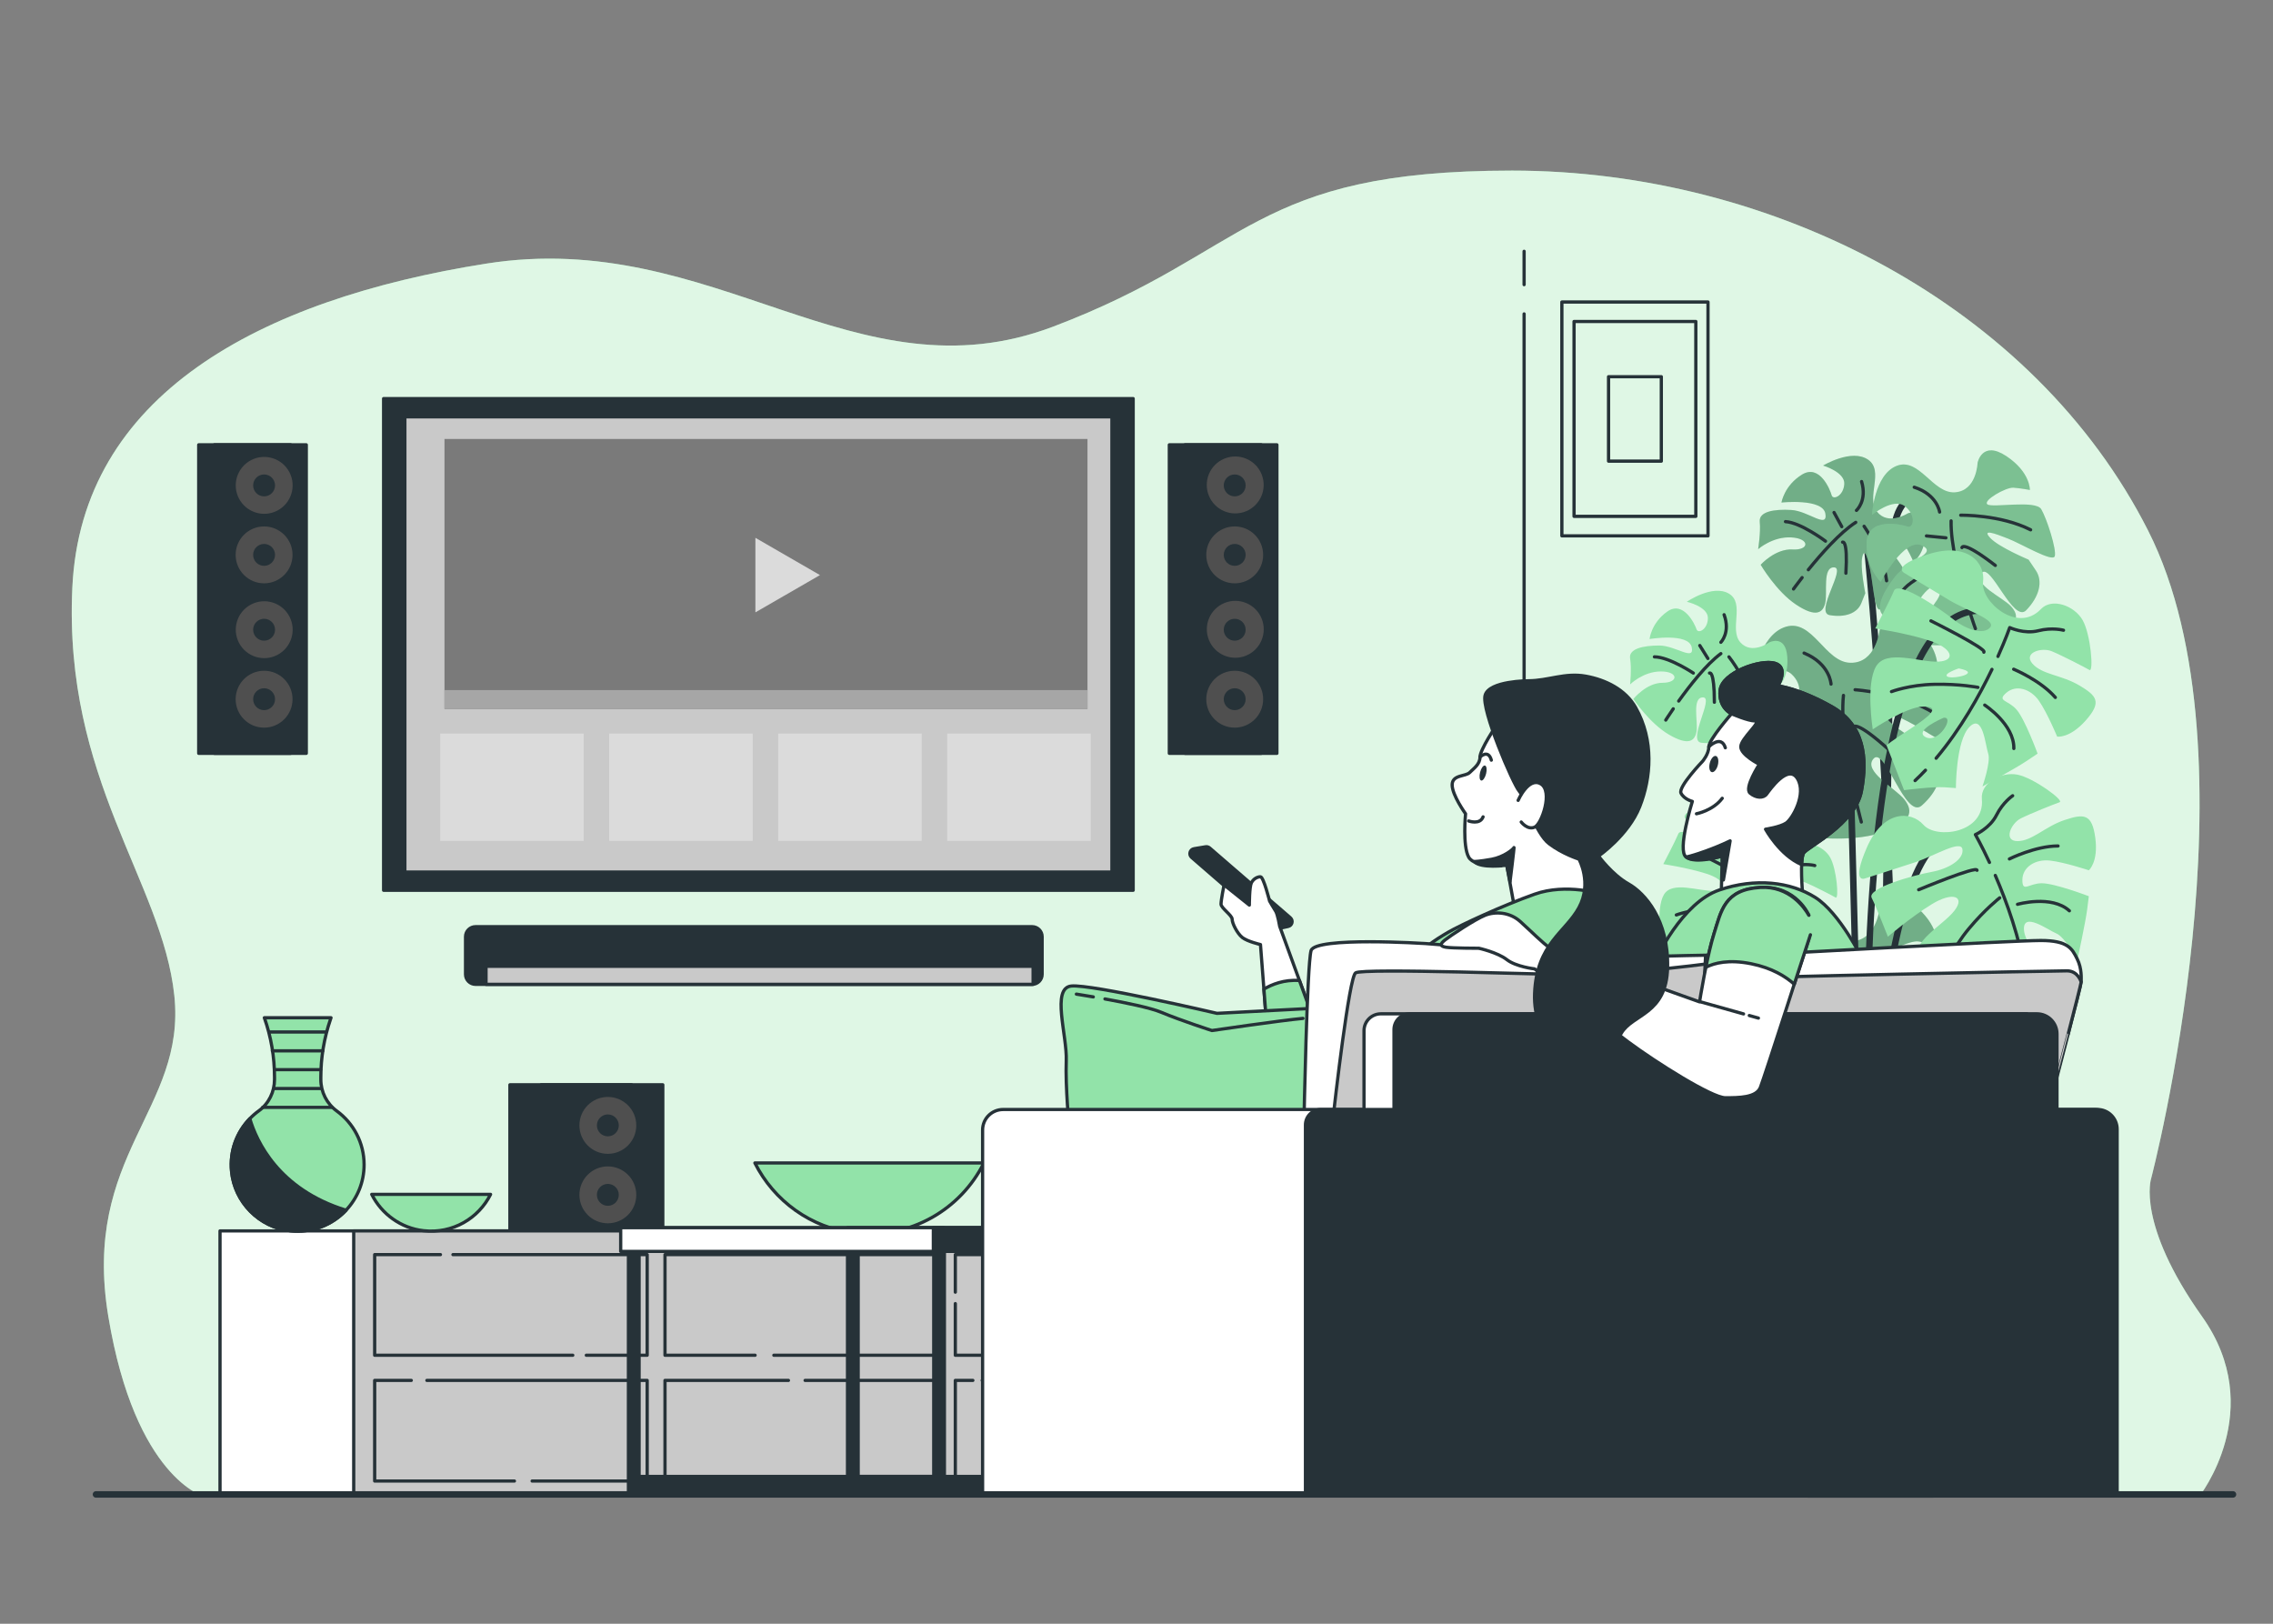 <?xml version="1.0" encoding="utf-8"?>
<!-- Generator: Adobe Illustrator 27.5.0, SVG Export Plug-In . SVG Version: 6.00 Build 0)  -->
<svg version="1.1" xmlns="http://www.w3.org/2000/svg" xmlns:xlink="http://www.w3.org/1999/xlink" x="0px" y="0px"
	 viewBox="0 0 700 500" style="enable-background:new 0 0 700 500;" xml:space="preserve">
<rect x="0" y="0" width="700" height="500" fill="#808080" stroke="none"/>
<g id="Background_Simple">
	<g>
		<path style="fill:#92E3A9;" d="M662.464,362.926c0,0,34.18-130.254-0.924-199.538C626.436,94.104,546.067,52.534,465.697,52.534
			s-80.37,24.942-141.339,48.037c-60.97,23.095-104.388-30.485-174.596-19.399C79.554,92.256,25.051,121.818,22.279,180.94
			c-2.771,59.122,27.714,90.531,31.409,125.635c3.695,35.104-28.637,48.961-20.323,98.845s29.561,55.427,29.561,55.427h614.319
			c0,0,21.247-26.79,0.924-55.427C657.845,376.783,662.464,362.926,662.464,362.926z"/>
		<path style="opacity:0.7;fill:#FFFFFF;" d="M662.464,362.926c0,0,34.18-130.254-0.924-199.538
			C626.436,94.104,546.067,52.534,465.697,52.534s-80.37,24.942-141.339,48.037c-60.97,23.095-104.388-30.485-174.596-19.399
			C79.554,92.256,25.051,121.818,22.279,180.94c-2.771,59.122,27.714,90.531,31.409,125.635
			c3.695,35.104-28.637,48.961-20.323,98.845s29.561,55.427,29.561,55.427h614.319c0,0,21.247-26.79,0.924-55.427
			C657.845,376.783,662.464,362.926,662.464,362.926z"/>
	</g>
</g>
<g id="Picture">
	<g>
		
			<line style="fill:#FFFFFF;stroke:#263238;stroke-linecap:round;stroke-linejoin:round;stroke-miterlimit:10;" x1="469.369" y1="87.649" x2="469.369" y2="77.387"/>
		
			<line style="fill:#FFFFFF;stroke:#263238;stroke-linecap:round;stroke-linejoin:round;stroke-miterlimit:10;" x1="469.369" y1="460.177" x2="469.369" y2="96.664"/>
	</g>
	<g>
		
			<rect x="481" y="93" style="fill:none;stroke:#263238;stroke-linecap:round;stroke-linejoin:round;stroke-miterlimit:10;" width="45" height="72"/>
		
			<rect x="484.75" y="99" style="fill:none;stroke:#263238;stroke-linecap:round;stroke-linejoin:round;stroke-miterlimit:10;" width="37.5" height="60"/>
		
			<rect x="495.375" y="116" style="fill:none;stroke:#263238;stroke-linecap:round;stroke-linejoin:round;stroke-miterlimit:10;" width="16.25" height="26"/>
	</g>
</g>
<g id="Plants">
	<g>
		<path style="fill:none;stroke:#263238;stroke-width:2;stroke-linecap:round;stroke-linejoin:round;stroke-miterlimit:10;" d="
			M600.007,154.096c0,0-15.782-8.768-16.952,11.106c-1.169,19.874-4.092,244.071-4.092,244.071"/>
		<path style="fill:none;stroke:#263238;stroke-width:2;stroke-linecap:round;stroke-linejoin:round;stroke-miterlimit:10;" d="
			M574.859,166.953c0,0,12.873,123.659,7.028,240.566"/>
		<g>
			<path style="fill:#92E3A9;" d="M587.506,158.096c0,0-6.037,3.868-9.472-0.559c-3.435-4.427,2.324-12.536-2.752-16.004
				c-5.076-3.468-13.837,1.824-13.837,1.824s6.748,1.982,6.531,5.666s-3.468,5.076-3.901,3.466c-0.433-1.61-3.651-9.721-9.131-6.348
				c-5.48,3.373-6.317,8.604-6.317,8.604s12.754-1.36,13.527,3.439c0.773,4.798-5.231-0.837-10.494-1.147
				c-5.262-0.31-10.061,0.463-9.721,3.651c0.34,3.189-0.497,8.42-0.497,8.42s4.458-3.961,10.247-3.62
				c5.789,0.342,5.571,4.025,0.309,3.715c-5.262-0.311-9.783,4.703-9.783,4.703s4.797,8.204,10.894,12.26
				c6.097,4.056,8.295,2.602,9.008-0.525c0.713-3.126-0.927-11.144,2.757-10.927c3.684,0.217-6.101,13.898-1.396,14.704
				c4.705,0.806,8.482-0.556,9.72-3.651c1.239-3.095,1.239-3.095,1.239-3.095s-1.639-8.018-0.927-11.144
				c0.712-3.126,1.579,0.093,2.414,3.839c0.835,3.746,1.36,12.754,2.97,12.321c1.61-0.433,6.75-6.995,7.957-9.564
				c1.208-2.569-6.777-10.433-6.684-12.012c0.093-1.579,6.253,1.425,7.212,3.066c0.959,1.641,1.887,3.808,1.887,3.808
				s3.839-2.414,3.747-9.813C592.924,155.775,587.506,158.096,587.506,158.096z"/>
			<path style="opacity:0.3;fill:#263238;" d="M587.506,158.096c0,0-6.037,3.868-9.472-0.559
				c-3.435-4.427,2.324-12.536-2.752-16.004c-5.076-3.468-13.837,1.824-13.837,1.824s6.748,1.982,6.531,5.666
				s-3.468,5.076-3.901,3.466c-0.433-1.61-3.651-9.721-9.131-6.348c-5.48,3.373-6.317,8.604-6.317,8.604s12.754-1.36,13.527,3.439
				c0.773,4.798-5.231-0.837-10.494-1.147c-5.262-0.31-10.061,0.463-9.721,3.651c0.34,3.189-0.497,8.42-0.497,8.42
				s4.458-3.961,10.247-3.62c5.789,0.342,5.571,4.025,0.309,3.715c-5.262-0.311-9.783,4.703-9.783,4.703s4.797,8.204,10.894,12.26
				c6.097,4.056,8.295,2.602,9.008-0.525c0.713-3.126-0.927-11.144,2.757-10.927c3.684,0.217-6.101,13.898-1.396,14.704
				c4.705,0.806,8.482-0.556,9.72-3.651c1.239-3.095,1.239-3.095,1.239-3.095s-1.639-8.018-0.927-11.144
				c0.712-3.126,1.579,0.093,2.414,3.839c0.835,3.746,1.36,12.754,2.97,12.321c1.61-0.433,6.75-6.995,7.957-9.564
				c1.208-2.569-6.777-10.433-6.684-12.012c0.093-1.579,6.253,1.425,7.212,3.066c0.959,1.641,1.887,3.808,1.887,3.808
				s3.839-2.414,3.747-9.813C592.924,155.775,587.506,158.096,587.506,158.096z"/>
			<path style="fill:none;stroke:#263238;stroke-linecap:round;stroke-linejoin:round;stroke-miterlimit:10;" d="M556.901,175.443
				c3.937-4.867,9.739-11.452,14.601-14.595"/>
			<path style="fill:none;stroke:#263238;stroke-linecap:round;stroke-linejoin:round;stroke-miterlimit:10;" d="M552.337,181.368
				c0,0,1.011-1.406,2.649-3.511"/>
			<path style="fill:none;stroke:#263238;stroke-linecap:round;stroke-linejoin:round;stroke-miterlimit:10;" d="M574.071,162.056
				c0,0,5.849,8.266,6.931,16.779"/>
			<path style="fill:none;stroke:#263238;stroke-linecap:round;stroke-linejoin:round;stroke-miterlimit:10;" d="M567.445,166.946
				c0,0,1.641-0.96,1.02,9.565"/>
			<path style="fill:none;stroke:#263238;stroke-linecap:round;stroke-linejoin:round;stroke-miterlimit:10;" d="M571.719,157.165
				c0,0,3.344-2.971,1.58-8.884"/>
			
				<line style="fill:none;stroke:#263238;stroke-linecap:round;stroke-linejoin:round;stroke-miterlimit:10;" x1="567.199" y1="162.178" x2="564.816" y2="157.813"/>
			<path style="fill:none;stroke:#263238;stroke-linecap:round;stroke-linejoin:round;stroke-miterlimit:10;" d="M562.183,166.635
				c0,0-7.583-5.728-12.319-6.007"/>
		</g>
		<g>
			<path style="fill:#92E3A9;" d="M609.024,142.499c0,0-0.242,8.681-7.016,9.103c-6.774,0.422-10.968-10.872-17.9-8.154
				c-6.932,2.719-7.606,15.097-7.606,15.097s6.584-5.405,10.124-2.676c3.54,2.729,2.718,6.932,0.811,6.268
				c-1.907-0.664-12.221-2.97-12.579,4.815c-0.358,7.786,4.31,12.189,4.31,12.189s7.332-13.696,12.663-11.2
				c5.331,2.496-4.404,4.667-8.301,9.724c-3.898,5.057-6.394,10.388-2.97,12.221c3.424,1.833,8.091,6.236,8.091,6.236
				s-0.927-7.164,3.36-12.727c4.287-5.563,7.827-2.834,3.93,2.223c-3.898,5.057-1.959,13.001-1.959,13.001s11.483,0.79,19.701-2.551
				c8.217-3.34,8.259-6.532,5.615-9.377c-2.645-2.844-11.789-6.668-9.061-10.208c2.728-3.54,9.756,15.581,13.77,11.419
				c4.014-4.161,5.225-8.871,2.97-12.221c-2.255-3.35-2.255-3.35-2.255-3.35s-9.145-3.824-11.789-6.668
				c-2.644-2.844,1.169-1.517,5.489,0.2c4.32,1.717,13.696,7.332,14.36,5.425c0.663-1.907-2.403-11.525-4.152-14.486
				c-1.749-2.96-15.065-0.326-16.582-1.495c-1.517-1.169,5.689-5.289,7.985-5.131c2.297,0.158,5.099,0.705,5.099,0.705
				s0.2-5.489-7.27-10.44C610.393,135.493,609.024,142.499,609.024,142.499z"/>
			<path style="opacity:0.2;fill:#263238;" d="M609.024,142.499c0,0-0.242,8.681-7.016,9.103c-6.774,0.422-10.968-10.872-17.9-8.154
				c-6.932,2.719-7.606,15.097-7.606,15.097s6.584-5.405,10.124-2.676c3.54,2.729,2.718,6.932,0.811,6.268
				c-1.907-0.664-12.221-2.97-12.579,4.815c-0.358,7.786,4.31,12.189,4.31,12.189s7.332-13.696,12.663-11.2
				c5.331,2.496-4.404,4.667-8.301,9.724c-3.898,5.057-6.394,10.388-2.97,12.221c3.424,1.833,8.091,6.236,8.091,6.236
				s-0.927-7.164,3.36-12.727c4.287-5.563,7.827-2.834,3.93,2.223c-3.898,5.057-1.959,13.001-1.959,13.001s11.483,0.79,19.701-2.551
				c8.217-3.34,8.259-6.532,5.615-9.377c-2.645-2.844-11.789-6.668-9.061-10.208c2.728-3.54,9.756,15.581,13.77,11.419
				c4.014-4.161,5.225-8.871,2.97-12.221c-2.255-3.35-2.255-3.35-2.255-3.35s-9.145-3.824-11.789-6.668
				c-2.644-2.844,1.169-1.517,5.489,0.2c4.32,1.717,13.696,7.332,14.36,5.425c0.663-1.907-2.403-11.525-4.152-14.486
				c-1.749-2.96-15.065-0.326-16.582-1.495c-1.517-1.169,5.689-5.289,7.985-5.131c2.297,0.158,5.099,0.705,5.099,0.705
				s0.2-5.489-7.27-10.44C610.393,135.493,609.024,142.499,609.024,142.499z"/>
			<path style="fill:none;stroke:#263238;stroke-linecap:round;stroke-linejoin:round;stroke-miterlimit:10;" d="M605.531,184.966
				c-2.19-7.259-4.828-17.557-4.661-24.567"/>
			<path style="fill:none;stroke:#263238;stroke-linecap:round;stroke-linejoin:round;stroke-miterlimit:10;" d="M608.352,193.574
				c0,0-0.718-1.97-1.71-5.046"/>
			<path style="fill:none;stroke:#263238;stroke-linecap:round;stroke-linejoin:round;stroke-miterlimit:10;" d="M603.831,158.65
				c0,0,12.263-0.222,21.524,4.497"/>
			<path style="fill:none;stroke:#263238;stroke-linecap:round;stroke-linejoin:round;stroke-miterlimit:10;" d="M604.21,168.616
				c0,0,0.158-2.297,10.272,5.499"/>
			<path style="fill:none;stroke:#263238;stroke-linecap:round;stroke-linejoin:round;stroke-miterlimit:10;" d="M597.33,157.67
				c0,0-0.696-5.373-7.818-7.638"/>
			
				<line style="fill:none;stroke:#263238;stroke-linecap:round;stroke-linejoin:round;stroke-miterlimit:10;" x1="599.269" y1="165.614" x2="593.275" y2="165.024"/>
			<path style="fill:none;stroke:#263238;stroke-linecap:round;stroke-linejoin:round;stroke-miterlimit:10;" d="M600.313,173.673
				c0,0-10.904,3.688-14.412,8.24"/>
		</g>
		<path style="fill:none;stroke:#263238;stroke-width:2;stroke-linecap:round;stroke-linejoin:round;stroke-miterlimit:10;" d="
			M536.293,200.274c0,0,34.487,117.811,33.903,206.076"/>
		<g>
			<path style="fill:#92E3A9;" d="M578.815,194.251c0,0-1.098,9.994-8.955,9.842c-7.857-0.153-11.63-13.581-19.885-11.098
				c-8.256,2.482-10.201,16.703-10.201,16.703s8.108-5.615,11.935-2.133c3.827,3.482,2.482,8.256,0.345,7.31
				c-2.138-0.946-13.822-4.581-14.969,4.369c-1.148,8.95,3.822,14.472,3.822,14.472s9.753-15.112,15.669-11.728
				c5.916,3.384-5.522,4.97-10.497,10.438c-4.975,5.468-8.359,11.383-4.581,13.822c3.778,2.438,8.748,7.96,8.748,7.96
				s-0.394-8.354,5.078-14.368c5.473-6.014,9.3-2.532,4.325,2.936c-4.975,5.468-3.487,14.817-3.487,14.817
				s13.176,1.995,22.974-1.084c9.797-3.079,10.147-6.758,7.364-10.29c-2.783-3.532-12.974-8.807-9.492-12.635
				c3.483-3.827,9.788,18.9,14.812,14.477c5.024-4.423,6.867-9.743,4.581-13.822c-2.286-4.079-2.286-4.079-2.286-4.079
				s-10.191-5.275-12.974-8.807c-2.783-3.532,1.492-1.64,6.315,0.749c4.822,2.389,15.112,9.753,16.058,7.615
				c0.946-2.138-1.685-13.526-3.424-17.107c-1.739-3.581-17.354-1.798-18.994-3.29c-1.64-1.492,7.063-5.566,9.699-5.167
				c2.635,0.399,5.817,1.295,5.817,1.295s0.749-6.315-7.403-12.733C581.056,186.296,578.815,194.251,578.815,194.251z"/>
			<path style="opacity:0.3;fill:#263238;" d="M578.815,194.251c0,0-1.098,9.994-8.955,9.842
				c-7.857-0.153-11.63-13.581-19.885-11.098c-8.256,2.482-10.201,16.703-10.201,16.703s8.108-5.615,11.935-2.133
				c3.827,3.482,2.482,8.256,0.345,7.31c-2.138-0.946-13.822-4.581-14.969,4.369c-1.148,8.95,3.822,14.472,3.822,14.472
				s9.753-15.112,15.669-11.728c5.916,3.384-5.522,4.97-10.497,10.438c-4.975,5.468-8.359,11.383-4.581,13.822
				c3.778,2.438,8.748,7.96,8.748,7.96s-0.394-8.354,5.078-14.368c5.473-6.014,9.3-2.532,4.325,2.936
				c-4.975,5.468-3.487,14.817-3.487,14.817s13.176,1.995,22.974-1.084c9.797-3.079,10.147-6.758,7.364-10.29
				c-2.783-3.532-12.974-8.807-9.492-12.635c3.483-3.827,9.788,18.9,14.812,14.477c5.024-4.423,6.867-9.743,4.581-13.822
				c-2.286-4.079-2.286-4.079-2.286-4.079s-10.191-5.275-12.974-8.807c-2.783-3.532,1.492-1.64,6.315,0.749
				c4.822,2.389,15.112,9.753,16.058,7.615c0.946-2.138-1.685-13.526-3.424-17.107c-1.739-3.581-17.354-1.798-18.994-3.29
				c-1.64-1.492,7.063-5.566,9.699-5.167c2.635,0.399,5.817,1.295,5.817,1.295s0.749-6.315-7.403-12.733
				C581.056,186.296,578.815,194.251,578.815,194.251z"/>
			<path style="fill:none;stroke:#263238;stroke-linecap:round;stroke-linejoin:round;stroke-miterlimit:10;" d="M570.776,242.925
				c-1.841-8.583-3.914-20.715-3.059-28.788"/>
			<path style="fill:none;stroke:#263238;stroke-linecap:round;stroke-linejoin:round;stroke-miterlimit:10;" d="M573.219,253.124
				c0,0-0.643-2.341-1.497-5.984"/>
			<path style="fill:none;stroke:#263238;stroke-linecap:round;stroke-linejoin:round;stroke-miterlimit:10;" d="M571.298,212.398
				c0,0,14.171,0.901,24.412,7.221"/>
			<path style="fill:none;stroke:#263238;stroke-linecap:round;stroke-linejoin:round;stroke-miterlimit:10;" d="M570.796,223.934
				c0,0,0.399-2.635,11.334,7.315"/>
			<path style="fill:none;stroke:#263238;stroke-linecap:round;stroke-linejoin:round;stroke-miterlimit:10;" d="M563.89,210.654
				c0,0-0.296-6.266-8.3-9.551"/>
			
				<line style="fill:none;stroke:#263238;stroke-linecap:round;stroke-linejoin:round;stroke-miterlimit:10;" x1="565.378" y1="220.003" x2="558.516" y2="218.757"/>
			<path style="fill:none;stroke:#263238;stroke-linecap:round;stroke-linejoin:round;stroke-miterlimit:10;" d="M565.821,229.402
				c0,0-12.93,3.227-17.408,8.147"/>
		</g>
		<g>
			<path style="fill:#92E3A9;" d="M578.815,279.996c0,0-1.098,9.994-8.955,9.842c-7.857-0.153-11.63-13.581-19.885-11.098
				c-8.256,2.482-10.201,16.703-10.201,16.703s8.108-5.615,11.935-2.133c3.827,3.482,2.482,8.256,0.345,7.31
				c-2.138-0.946-13.822-4.581-14.969,4.369c-1.148,8.95,3.822,14.472,3.822,14.472s9.753-15.112,15.669-11.728
				c5.916,3.384-5.522,4.97-10.497,10.438c-4.975,5.468-8.359,11.383-4.581,13.822c3.778,2.438,8.748,7.96,8.748,7.96
				s-0.394-8.354,5.078-14.368c5.473-6.014,9.3-2.532,4.325,2.936c-4.975,5.468-3.487,14.817-3.487,14.817
				s13.176,1.995,22.974-1.084c9.797-3.079,10.147-6.758,7.364-10.29c-2.783-3.532-12.974-8.807-9.492-12.635
				c3.483-3.827,9.788,18.9,14.812,14.477c5.024-4.423,6.867-9.743,4.581-13.822c-2.286-4.079-2.286-4.079-2.286-4.079
				s-10.191-5.275-12.974-8.807c-2.783-3.532,1.492-1.64,6.315,0.749c4.822,2.389,15.112,9.753,16.058,7.615
				c0.946-2.138-1.685-13.526-3.424-17.107c-1.739-3.581-17.354-1.798-18.994-3.29c-1.64-1.492,7.063-5.566,9.699-5.167
				c2.635,0.399,5.817,1.296,5.817,1.296s0.749-6.315-7.403-12.733C581.056,272.041,578.815,279.996,578.815,279.996z"/>
			<path style="opacity:0.3;fill:#263238;" d="M578.815,279.996c0,0-1.098,9.994-8.955,9.842
				c-7.857-0.153-11.63-13.581-19.885-11.098c-8.256,2.482-10.201,16.703-10.201,16.703s8.108-5.615,11.935-2.133
				c3.827,3.482,2.482,8.256,0.345,7.31c-2.138-0.946-13.822-4.581-14.969,4.369c-1.148,8.95,3.822,14.472,3.822,14.472
				s9.753-15.112,15.669-11.728c5.916,3.384-5.522,4.97-10.497,10.438c-4.975,5.468-8.359,11.383-4.581,13.822
				c3.778,2.438,8.748,7.96,8.748,7.96s-0.394-8.354,5.078-14.368c5.473-6.014,9.3-2.532,4.325,2.936
				c-4.975,5.468-3.487,14.817-3.487,14.817s13.176,1.995,22.974-1.084c9.797-3.079,10.147-6.758,7.364-10.29
				c-2.783-3.532-12.974-8.807-9.492-12.635c3.483-3.827,9.788,18.9,14.812,14.477c5.024-4.423,6.867-9.743,4.581-13.822
				c-2.286-4.079-2.286-4.079-2.286-4.079s-10.191-5.275-12.974-8.807c-2.783-3.532,1.492-1.64,6.315,0.749
				c4.822,2.389,15.112,9.753,16.058,7.615c0.946-2.138-1.685-13.526-3.424-17.107c-1.739-3.581-17.354-1.798-18.994-3.29
				c-1.64-1.492,7.063-5.566,9.699-5.167c2.635,0.399,5.817,1.296,5.817,1.296s0.749-6.315-7.403-12.733
				C581.056,272.041,578.815,279.996,578.815,279.996z"/>
			<path style="fill:none;stroke:#263238;stroke-linecap:round;stroke-linejoin:round;stroke-miterlimit:10;" d="M570.776,328.67
				c-1.841-8.583-3.914-20.715-3.059-28.788"/>
			<path style="fill:none;stroke:#263238;stroke-linecap:round;stroke-linejoin:round;stroke-miterlimit:10;" d="M573.219,338.869
				c0,0-0.643-2.341-1.497-5.984"/>
			<path style="fill:none;stroke:#263238;stroke-linecap:round;stroke-linejoin:round;stroke-miterlimit:10;" d="M571.298,298.143
				c0,0,14.171,0.901,24.412,7.221"/>
			<path style="fill:none;stroke:#263238;stroke-linecap:round;stroke-linejoin:round;stroke-miterlimit:10;" d="M570.796,309.679
				c0,0,0.399-2.635,11.334,7.315"/>
			<path style="fill:none;stroke:#263238;stroke-linecap:round;stroke-linejoin:round;stroke-miterlimit:10;" d="M563.89,296.399
				c0,0-0.296-6.266-8.3-9.551"/>
			
				<line style="fill:none;stroke:#263238;stroke-linecap:round;stroke-linejoin:round;stroke-miterlimit:10;" x1="565.378" y1="305.748" x2="558.516" y2="304.502"/>
			<path style="fill:none;stroke:#263238;stroke-linecap:round;stroke-linejoin:round;stroke-miterlimit:10;" d="M565.821,315.146
				c0,0-12.93,3.227-17.408,8.147"/>
		</g>
		<path style="fill:none;stroke:#263238;stroke-width:2;stroke-linecap:round;stroke-linejoin:round;stroke-miterlimit:10;" d="
			M549.737,269.833c0,0,22.212,111.966,24.551,137.101l-4.676-179.188"/>
		<path style="fill:none;stroke:#263238;stroke-width:2;stroke-linecap:round;stroke-linejoin:round;stroke-miterlimit:10;" d="
			M603.514,257.558c-29.227-5.261-29.227,149.377-29.227,149.377"/>
		<path style="fill:none;stroke:#263238;stroke-width:2;stroke-linecap:round;stroke-linejoin:round;stroke-miterlimit:10;" d="
			M577.795,406.35c0,0-16.951-218.352,32.15-218.352"/>
		<g>
			<path style="fill:#92E3A9;" d="M592.378,254.013c-3.992-4.491-12.476-4.491-17.466,6.987c-4.99,11.478-0.499,9.482-0.499,9.482
				s9.482-2.994,15.47-4.99c5.989-1.996,13.973-6.986,14.472-3.992c0.499,2.994-3.992,5.988-9.482,6.986
				c-5.489,0.998-19.961,4.991-18.464,7.984c1.497,2.994,4.991,11.977,4.991,11.977s6.986-5.989,13.474-9.981
				c6.487-3.992,10.48-2.495,6.986,1.996c-3.493,4.491-13.474,9.482-11.478,15.47c1.996,5.989,13.973,13.474,13.973,13.474
				s1.497-12.476,4.99-16.468c3.493-3.992,3.493,0.499,2.495,7.486c-0.998,6.987-0.998,8.983-0.998,8.983l13.973,4.991
				c0,0,4.99-7.486,7.486-9.981c2.495-2.495,2.495-2.495,2.495-2.495s-10.979-9.482-11.478-15.47c-0.499-5.989,7.485,0,9.981,0.998
				c2.495,0.998,6.488,7.984,6.488,7.984s2.495-11.478,2.994-15.47c0.499-3.992,0.499-3.992,0.499-3.992s-10.48-3.992-14.472-3.992
				c-3.992,0-5.988,2.994-5.988-0.998s3.992-6.487,8.483-5.988c4.491,0.499,11.977,2.994,11.977,2.994s2.994-2.495,1.996-9.981
				c-0.998-7.485-3.493-7.485-9.482-5.489c-5.988,1.996-9.981,6.488-14.472,6.488c-4.491,0-1.996-5.49,0.998-6.987
				c2.994-1.497,10.48-4.491,11.977-4.99c1.497-0.499-7.984-7.486-12.975-8.484c-4.99-0.998-11.452,2.518-10.979,7.485
				C611.341,256.508,596.37,258.504,592.378,254.013z"/>
			<path style="fill:none;stroke:#263238;stroke-linecap:round;stroke-linejoin:round;stroke-miterlimit:10;" d="M624.502,305.395
				c0.149,1.503,0.255,3.008,0.313,4.51"/>
			<path style="fill:none;stroke:#263238;stroke-linecap:round;stroke-linejoin:round;stroke-miterlimit:10;" d="M614.477,269.57
				c3.504,8.1,7.558,19.268,9.393,30.923"/>
			<path style="fill:none;stroke:#263238;stroke-linecap:round;stroke-linejoin:round;stroke-miterlimit:10;" d="M612.68,265.564
				c-2.472-5.316-4.333-8.557-4.333-8.557s4.491-1.996,6.487-5.988c1.996-3.992,4.99-5.988,4.99-5.988"/>
			<path style="fill:none;stroke:#263238;stroke-linecap:round;stroke-linejoin:round;stroke-miterlimit:10;" d="M590.881,273.974
				c0,0,17.965-7.485,17.965-5.988"/>
			<path style="fill:none;stroke:#263238;stroke-linecap:round;stroke-linejoin:round;stroke-miterlimit:10;" d="M618.826,264.492
				c0,0,7.984-3.992,14.971-3.992"/>
			<path style="fill:none;stroke:#263238;stroke-linecap:round;stroke-linejoin:round;stroke-miterlimit:10;" d="M615.832,276.469
				c0,0-4.491,3.493-9.481,9.482c-4.99,5.988-6.987,11.478-6.987,11.478"/>
			<path style="fill:none;stroke:#263238;stroke-linecap:round;stroke-linejoin:round;stroke-miterlimit:10;" d="M621.322,278.465
				c0,0,10.48-2.994,15.969,1.996"/>
		</g>
		<g>
			<path style="fill:#92E3A9;" d="M640.305,211.036c-5.433-3.214-11.442-3.284-14.386-6.675c-2.944-3.392,2.837-5.106,5.93-3.827
				c3.093,1.28,10.262,4.969,11.62,5.773c1.358,0.803,0.418-10.936-2.1-15.359c-2.518-4.423-9.409-6.997-12.85-3.383
				c-7.259,7.624-18.581-2.373-17.807-8.332c0.774-5.959-4.787-12.365-16.726-8.609c-11.939,3.756-7.487,5.839-7.487,5.839
				s8.477,5.197,13.91,8.411c5.433,3.213,14.436,5.971,12.502,8.311c-1.934,2.34-7.139,0.911-11.491-2.58
				c-4.352-3.491-16.854-11.802-18.134-8.708c-1.28,3.093-5.773,11.62-5.773,11.62s9.102,1.35,16.37,3.632
				c7.268,2.282,8.755,6.278,3.073,6.584c-5.682,0.307-15.993-3.959-19.206,1.475c-3.214,5.433-1.015,19.384-1.015,19.384
				s10.403-7.048,15.707-7.028c5.305,0.021,1.913,2.965-4.017,6.791c-5.93,3.826-7.437,5.135-7.437,5.135l5.392,13.823
				c0,0,8.924-1.139,12.444-0.89c3.52,0.248,3.52,0.248,3.52,0.248s-0.037-14.506,4.158-18.809c4.195-4.303,4.907,5.652,5.789,8.191
				c0.882,2.538-1.776,10.133-1.776,10.133s10.303-5.64,13.645-7.881c3.342-2.24,3.342-2.24,3.342-2.24s-3.856-10.531-6.473-13.546
				c-2.617-3.015-6.187-2.559-3.172-5.176c3.015-2.617,7.516-1.238,10.084,2.481c2.567,3.719,5.591,11.007,5.591,11.007
				s3.847,0.625,8.845-5.035C647.373,216.133,645.738,214.249,640.305,211.036z M593.077,227.009
				c-3.992-1.996,5.489-5.988,5.489-5.988C602.06,220.521,597.07,229.005,593.077,227.009z M599.8,208.378
				c-1.702-0.851,3.404-2.553,3.404-2.553C610.578,207.244,601.502,209.229,599.8,208.378z"/>
			<path style="fill:none;stroke:#263238;stroke-linecap:round;stroke-linejoin:round;stroke-miterlimit:10;" d="M592.971,237.175
				c-1.038,1.098-2.104,2.165-3.201,3.193"/>
			<path style="fill:none;stroke:#263238;stroke-linecap:round;stroke-linejoin:round;stroke-miterlimit:10;" d="M613.451,206.119
				c-3.819,7.956-9.595,18.338-17.193,27.365"/>
			<path style="fill:none;stroke:#263238;stroke-linecap:round;stroke-linejoin:round;stroke-miterlimit:10;" d="M615.298,202.136
				c2.394-5.352,3.621-8.882,3.621-8.882s4.452,2.083,8.775,0.973c4.323-1.11,7.793-0.157,7.793-0.157"/>
			<path style="fill:none;stroke:#263238;stroke-linecap:round;stroke-linejoin:round;stroke-miterlimit:10;" d="M610.956,200.828
				c1.13-0.982-16.299-9.64-16.299-9.64"/>
			<path style="fill:none;stroke:#263238;stroke-linecap:round;stroke-linejoin:round;stroke-miterlimit:10;" d="M620.137,206.075
				c0,0,8.249,3.412,12.829,8.688"/>
			<path style="fill:none;stroke:#263238;stroke-linecap:round;stroke-linejoin:round;stroke-miterlimit:10;" d="M609.13,211.665
				c0,0-5.582-1.101-13.376-0.944c-7.794,0.157-13.247,2.249-13.247,2.249"/>
			<path style="fill:none;stroke:#263238;stroke-linecap:round;stroke-linejoin:round;stroke-miterlimit:10;" d="M611.222,217.119
				c0,0,9.131,5.951,8.961,13.367"/>
		</g>
		<g>
			<path style="fill:#92E3A9;" d="M562.76,280.183c-4.372-2.586-9.208-2.643-11.577-5.372c-2.369-2.729,2.283-4.109,4.772-3.079
				c2.489,1.03,8.258,3.999,9.351,4.645c1.093,0.647,0.337-8.801-1.69-12.36c-2.026-3.559-7.571-5.631-10.341-2.723
				c-5.842,6.135-14.953-1.909-14.33-6.705c0.623-4.796-3.852-9.951-13.46-6.928c-9.608,3.023-6.025,4.699-6.025,4.699
				s6.822,4.182,11.194,6.768s11.617,4.806,10.061,6.688c-1.556,1.883-5.745,0.733-9.248-2.076
				c-3.502-2.81-13.563-9.498-14.593-7.008c-1.03,2.49-4.645,9.351-4.645,9.351s7.325,1.086,13.174,2.922
				c5.849,1.836,7.045,5.052,2.473,5.299c-4.572,0.247-12.87-3.186-15.456,1.186c-2.586,4.372-0.816,15.6-0.816,15.6
				s8.371-5.672,12.64-5.656c4.269,0.016,1.54,2.386-3.233,5.465c-4.772,3.079-5.985,4.132-5.985,4.132l4.339,11.124
				c0,0,7.182-0.917,10.014-0.716c2.833,0.2,2.833,0.2,2.833,0.2s-0.03-11.674,3.346-15.137c3.376-3.462,3.949,4.549,4.659,6.592
				c0.71,2.043-1.43,8.155-1.43,8.155s8.292-4.539,10.981-6.342c2.69-1.803,2.69-1.803,2.69-1.803s-3.103-8.475-5.209-10.901
				c-2.106-2.426-4.979-2.06-2.553-4.166c2.426-2.106,6.048-0.996,8.115,1.996c2.066,2.993,4.499,8.858,4.499,8.858
				s3.096,0.503,7.118-4.052C568.449,284.286,567.132,282.769,562.76,280.183z M524.754,293.038
				c-3.213-1.606,4.418-4.819,4.418-4.819C531.983,287.817,527.967,294.644,524.754,293.038z M530.164,278.045
				c-1.369-0.685,2.739-2.054,2.739-2.054C538.838,277.132,531.534,278.73,530.164,278.045z"/>
			<path style="fill:none;stroke:#263238;stroke-linecap:round;stroke-linejoin:round;stroke-miterlimit:10;" d="M524.669,301.219
				c-0.835,0.884-1.693,1.742-2.576,2.569"/>
			<path style="fill:none;stroke:#263238;stroke-linecap:round;stroke-linejoin:round;stroke-miterlimit:10;" d="M541.15,276.227
				c-3.073,6.403-7.722,14.758-13.836,22.022"/>
			<path style="fill:none;stroke:#263238;stroke-linecap:round;stroke-linejoin:round;stroke-miterlimit:10;" d="M542.636,273.021
				c1.927-4.307,2.915-7.147,2.915-7.147s3.582,1.676,7.061,0.783c3.479-0.893,6.272-0.127,6.272-0.127"/>
			<path style="fill:none;stroke:#263238;stroke-linecap:round;stroke-linejoin:round;stroke-miterlimit:10;" d="M526.025,264.211
				c0,0,14.027,6.968,13.117,7.758"/>
			<path style="fill:none;stroke:#263238;stroke-linecap:round;stroke-linejoin:round;stroke-miterlimit:10;" d="M546.531,276.191
				c0,0,6.639,2.746,10.324,6.992"/>
			<path style="fill:none;stroke:#263238;stroke-linecap:round;stroke-linejoin:round;stroke-miterlimit:10;" d="M537.673,280.69
				c0,0-4.492-0.886-10.764-0.76c-6.272,0.127-10.661,1.81-10.661,1.81"/>
			<path style="fill:none;stroke:#263238;stroke-linecap:round;stroke-linejoin:round;stroke-miterlimit:10;" d="M539.355,285.079
				c0,0,7.349,4.789,7.212,10.757"/>
		</g>
		<g>
			<path style="fill:#92E3A9;" d="M544.932,197.777c0,0-5.489,3.992-8.983,0c-3.493-3.992,1.497-11.977-3.493-14.971
				c-4.99-2.994-12.975,2.495-12.975,2.495s6.487,1.497,6.487,4.99s-2.994,4.99-3.493,3.493c-0.499-1.497-3.992-8.983-8.983-5.49
				c-4.99,3.493-5.489,8.484-5.489,8.484s11.977-1.996,12.975,2.495c0.998,4.491-4.99-0.499-9.98-0.499
				c-4.991,0-9.482,0.998-8.983,3.992c0.499,2.994,0,7.985,0,7.985s3.992-3.992,9.482-3.992c5.49,0,5.49,3.493,0.499,3.493
				c-4.99,0-8.982,4.99-8.982,4.99s4.99,7.485,10.979,10.979c5.989,3.493,7.984,1.996,8.484-0.998
				c0.499-2.994-1.497-10.48,1.996-10.48c3.493,0-4.99,13.474-0.499,13.973c4.491,0.499,7.984-0.998,8.982-3.992
				c0.998-2.994,0.998-2.994,0.998-2.994s-1.996-7.486-1.497-10.48c0.499-2.994,1.497,0,2.495,3.493
				c0.998,3.493,1.996,11.977,3.493,11.478c1.497-0.499,5.988-6.986,6.986-9.482c0.998-2.495-6.986-9.482-6.986-10.979
				s5.988,0.998,6.986,2.495c0.998,1.497,1.996,3.493,1.996,3.493s3.493-2.495,2.994-9.482
				C549.922,195.282,544.932,197.777,544.932,197.777z"/>
			<path style="fill:none;stroke:#263238;stroke-linecap:round;stroke-linejoin:round;stroke-miterlimit:10;" d="M516.976,215.877
				c3.449-4.819,8.565-11.366,12.985-14.607"/>
			<path style="fill:none;stroke:#263238;stroke-linecap:round;stroke-linejoin:round;stroke-miterlimit:10;" d="M512.993,221.731
				c0,0,0.877-1.385,2.308-3.466"/>
			<path style="fill:none;stroke:#263238;stroke-linecap:round;stroke-linejoin:round;stroke-miterlimit:10;" d="M532.456,202.268
				c0,0,5.988,7.486,7.485,15.47"/>
			<path style="fill:none;stroke:#263238;stroke-linecap:round;stroke-linejoin:round;stroke-miterlimit:10;" d="M526.467,207.259
				c0,0,1.497-0.998,1.497,8.983"/>
			<path style="fill:none;stroke:#263238;stroke-linecap:round;stroke-linejoin:round;stroke-miterlimit:10;" d="M529.961,197.777
				c0,0,2.994-2.994,0.998-8.484"/>
			
				<line style="fill:none;stroke:#263238;stroke-linecap:round;stroke-linejoin:round;stroke-miterlimit:10;" x1="525.968" y1="202.768" x2="523.473" y2="198.775"/>
			<path style="fill:none;stroke:#263238;stroke-linecap:round;stroke-linejoin:round;stroke-miterlimit:10;" d="M521.477,207.259
				c0,0-7.486-4.99-11.977-4.99"/>
		</g>
		<g>
			<path style="fill:#92E3A9;" d="M599.588,329.654c0,0-5.489,3.992-8.983,0c-3.493-3.992,1.497-11.977-3.493-14.971
				c-4.99-2.994-12.975,2.495-12.975,2.495s6.487,1.497,6.487,4.99c0,3.493-2.994,4.99-3.493,3.493
				c-0.499-1.497-3.992-8.983-8.983-5.489c-4.99,3.493-5.489,8.484-5.489,8.484s11.977-1.996,12.975,2.495
				c0.998,4.491-4.99-0.499-9.98-0.499c-4.99,0-9.482,0.998-8.983,3.992c0.499,2.994,0,7.984,0,7.984s3.992-3.992,9.482-3.992
				c5.49,0,5.49,3.493,0.499,3.493c-4.99,0-8.982,4.99-8.982,4.99s4.99,7.485,10.979,10.979c5.989,3.493,7.985,1.996,8.484-0.998
				c0.499-2.994-1.497-10.48,1.996-10.48c3.493,0-4.99,13.474-0.499,13.973c4.491,0.499,7.984-0.998,8.983-3.992
				c0.998-2.994,0.998-2.994,0.998-2.994s-1.996-7.485-1.497-10.48c0.499-2.994,1.497,0,2.495,3.493
				c0.998,3.493,1.996,11.977,3.493,11.478c1.497-0.499,5.988-6.986,6.986-9.482c0.998-2.495-6.986-9.482-6.986-10.979
				s5.988,0.998,6.986,2.495c0.998,1.497,1.996,3.493,1.996,3.493s3.493-2.495,2.994-9.482
				C604.578,327.158,599.588,329.654,599.588,329.654z"/>
			<path style="fill:none;stroke:#263238;stroke-linecap:round;stroke-linejoin:round;stroke-miterlimit:10;" d="M571.632,347.754
				c3.449-4.819,8.565-11.366,12.985-14.607"/>
			<path style="fill:none;stroke:#263238;stroke-linecap:round;stroke-linejoin:round;stroke-miterlimit:10;" d="M567.649,353.607
				c0,0,0.877-1.385,2.308-3.466"/>
			<path style="fill:none;stroke:#263238;stroke-linecap:round;stroke-linejoin:round;stroke-miterlimit:10;" d="M587.112,334.145
				c0,0,5.988,7.486,7.485,15.47"/>
			<path style="fill:none;stroke:#263238;stroke-linecap:round;stroke-linejoin:round;stroke-miterlimit:10;" d="M581.123,339.135
				c0,0,1.497-0.998,1.497,8.983"/>
			<path style="fill:none;stroke:#263238;stroke-linecap:round;stroke-linejoin:round;stroke-miterlimit:10;" d="M584.617,329.654
				c0,0,2.994-2.994,0.998-8.484"/>
			
				<line style="fill:none;stroke:#263238;stroke-linecap:round;stroke-linejoin:round;stroke-miterlimit:10;" x1="580.624" y1="334.644" x2="578.129" y2="330.652"/>
			<path style="fill:none;stroke:#263238;stroke-linecap:round;stroke-linejoin:round;stroke-miterlimit:10;" d="M576.133,339.135
				c0,0-7.486-4.99-11.977-4.99"/>
		</g>
		
			<rect x="556.752" y="404.646" style="fill:#263238;stroke:#263238;stroke-width:2;stroke-linecap:round;stroke-linejoin:round;stroke-miterlimit:10;" width="38.579" height="55.531"/>
	</g>
</g>
<g id="Furniture">
	<g>
		
			<rect x="67.758" y="379.034" style="fill:#FFFFFF;stroke:#263238;stroke-linecap:round;stroke-linejoin:round;stroke-miterlimit:10;" width="283.9" height="81.142"/>
		
			<rect x="108.93" y="379.034" style="fill:#C9C9C9;stroke:#263238;stroke-linecap:round;stroke-linejoin:round;stroke-miterlimit:10;" width="274.36" height="81.142"/>
		<g>
			<g>
				<polyline style="fill:none;stroke:#263238;stroke-linecap:round;stroke-linejoin:round;stroke-miterlimit:10;" points="
					139.492,386.336 199.307,386.336 199.307,417.323 180.562,417.323 				"/>
				<polyline style="fill:none;stroke:#263238;stroke-linecap:round;stroke-linejoin:round;stroke-miterlimit:10;" points="
					176.391,417.323 115.385,417.323 115.385,386.336 135.641,386.336 				"/>
			</g>
			<g>
				<polyline style="fill:none;stroke:#263238;stroke-linecap:round;stroke-linejoin:round;stroke-miterlimit:10;" points="
					158.422,456.056 115.385,456.056 115.385,425.069 126.657,425.069 				"/>
				<polyline style="fill:none;stroke:#263238;stroke-linecap:round;stroke-linejoin:round;stroke-miterlimit:10;" points="
					131.47,425.069 199.307,425.069 199.307,456.056 163.877,456.056 				"/>
			</g>
			<g>
				<polyline style="fill:none;stroke:#263238;stroke-linecap:round;stroke-linejoin:round;stroke-miterlimit:10;" points="
					232.542,417.323 204.794,417.323 204.794,386.336 288.716,386.336 288.716,417.323 238.317,417.323 				"/>
			</g>
			<g>
				<polyline style="fill:none;stroke:#263238;stroke-linecap:round;stroke-linejoin:round;stroke-miterlimit:10;" points="
					247.943,425.069 288.716,425.069 288.716,456.056 204.794,456.056 204.794,425.069 242.809,425.069 				"/>
			</g>
			<g>
				<polyline style="fill:none;stroke:#263238;stroke-linecap:round;stroke-linejoin:round;stroke-miterlimit:10;" points="
					294.203,397.895 294.203,386.336 378.125,386.336 378.125,417.323 294.203,417.323 294.203,401.424 				"/>
			</g>
			<g>
				<polyline style="fill:none;stroke:#263238;stroke-linecap:round;stroke-linejoin:round;stroke-miterlimit:10;" points="
					302.49,425.069 378.125,425.069 378.125,456.056 294.203,456.056 294.203,425.069 299.602,425.069 				"/>
			</g>
		</g>
	</g>
	<g>
		<path style="fill:#92E3A9;stroke:#263238;stroke-linecap:round;stroke-linejoin:round;stroke-miterlimit:10;" d="M112.127,358.648
			c0,5.43-2.112,10.355-5.561,14.018c-4.215,4.486-10.43,7.056-17.224,6.308c-9.505-1.047-17.121-8.785-18.028-18.308
			c-0.607-6.29,1.645-12.065,5.617-16.187c0.841-0.888,1.776-1.701,2.776-2.421c3.075-2.224,4.832-5.841,4.832-9.635v-0.71
			c0-6.243-1.056-12.439-3.131-18.318h20.532l-0.159,0.467c-1.972,5.747-2.981,11.785-2.981,17.859v0.701
			c0,3.832,1.822,7.43,4.916,9.691C108.818,345.836,112.127,351.854,112.127,358.648z"/>
		<path style="fill:#92E3A9;stroke:#263238;stroke-linecap:round;stroke-linejoin:round;stroke-miterlimit:10;" d="M114.477,367.779
			c3.034,6.043,8.981,10.427,15.965,11.198c8.985,0.993,16.96-3.841,20.636-11.198H114.477z"/>
		<g>
			
				<rect x="157.034" y="334.042" style="fill:#263238;stroke:#263238;stroke-linecap:round;stroke-linejoin:round;stroke-miterlimit:10;" width="37.45" height="44.385"/>
			
				<rect x="166.664" y="334.042" style="fill:#263238;stroke:#263238;stroke-linecap:round;stroke-linejoin:round;stroke-miterlimit:10;" width="37.45" height="44.385"/>
			<g>
				
					<circle style="fill:#4F4F4F;stroke:#263238;stroke-linecap:round;stroke-linejoin:round;stroke-miterlimit:10;" cx="187.193" cy="346.541" r="9.259"/>
				<path style="fill:#263238;stroke:#263238;stroke-linecap:round;stroke-linejoin:round;stroke-miterlimit:10;" d="
					M190.067,346.541c0,1.587-1.286,2.874-2.873,2.874c-1.587,0-2.873-1.286-2.873-2.874c0-1.587,1.286-2.873,2.873-2.873
					C188.78,343.667,190.067,344.954,190.067,346.541z"/>
			</g>
			<g>
				
					<circle style="fill:#4F4F4F;stroke:#263238;stroke-linecap:round;stroke-linejoin:round;stroke-miterlimit:10;" cx="187.193" cy="367.932" r="9.259"/>
				
					<circle style="fill:#263238;stroke:#263238;stroke-linecap:round;stroke-linejoin:round;stroke-miterlimit:10;" cx="187.193" cy="367.932" r="2.873"/>
			</g>
		</g>
		<g>
			
				<line style="fill:none;stroke:#263238;stroke-linecap:round;stroke-linejoin:round;stroke-miterlimit:10;" x1="82.927" y1="317.779" x2="100.337" y2="317.779"/>
			
				<line style="fill:none;stroke:#263238;stroke-linecap:round;stroke-linejoin:round;stroke-miterlimit:10;" x1="83.869" y1="323.582" x2="99.396" y2="323.582"/>
			
				<line style="fill:none;stroke:#263238;stroke-linecap:round;stroke-linejoin:round;stroke-miterlimit:10;" x1="84.496" y1="329.384" x2="98.768" y2="329.384"/>
			
				<line style="fill:none;stroke:#263238;stroke-linecap:round;stroke-linejoin:round;stroke-miterlimit:10;" x1="84.339" y1="335.188" x2="98.925" y2="335.188"/>
			
				<line style="fill:none;stroke:#263238;stroke-linecap:round;stroke-linejoin:round;stroke-miterlimit:10;" x1="80.889" y1="340.991" x2="102.219" y2="340.991"/>
		</g>
		<path style="fill:#263238;stroke:#263238;stroke-linecap:round;stroke-linejoin:round;stroke-miterlimit:10;" d="M106.566,372.667
			c-4.215,4.486-10.43,7.056-17.224,6.308c-9.505-1.047-17.121-8.785-18.028-18.308c-0.607-6.29,1.645-12.065,5.617-16.187
			C78.959,351.331,85.669,366.246,106.566,372.667z"/>
	</g>
</g>
<g id="Table">
	<g>
		<path style="fill:#92E3A9;stroke:#263238;stroke-linecap:round;stroke-linejoin:round;stroke-miterlimit:10;" d="M232.477,358.115
			c5.846,11.643,17.305,20.09,30.761,21.577c17.312,1.913,32.678-7.402,39.762-21.577H232.477z"/>
		<g>
			<path style="fill:#263238;stroke:#263238;stroke-linecap:round;stroke-linejoin:round;stroke-miterlimit:10;" d="M358.213,378.05
				h-97.211v82.126h97.306v-81.962C358.307,378.124,358.265,378.05,358.213,378.05z M355.025,454.642h-90.741v-71.057h90.646
				c0.052,0,0.094,0.074,0.094,0.165V454.642z"/>
			<path style="fill:#263238;stroke:#263238;stroke-linecap:round;stroke-linejoin:round;stroke-miterlimit:10;" d="M290.745,378.05
				h-97.211v82.126h97.306v-81.962C290.84,378.124,290.797,378.05,290.745,378.05z M287.557,454.642h-90.741v-71.057h90.646
				c0.052,0,0.094,0.074,0.094,0.165V454.642z"/>
			<path style="fill:#FFFFFF;stroke:#263238;stroke-linecap:round;stroke-linejoin:round;stroke-miterlimit:10;" d="
				M361.304,385.345H191.149v-7.294h169.978c0.097,0,0.176,0.079,0.176,0.176V385.345z"/>
			<path style="fill:#263238;stroke:#263238;stroke-linecap:round;stroke-linejoin:round;stroke-miterlimit:10;" d="
				M361.304,385.345h-73.868v-7.294h73.692c0.097,0,0.176,0.079,0.176,0.176V385.345z"/>
		</g>
	</g>
</g>
<g id="TV">
	<g>
		<g>
			
				<rect x="61.197" y="136.975" style="fill:#263238;stroke:#263238;stroke-linecap:round;stroke-linejoin:round;stroke-miterlimit:10;" width="28.289" height="94.999"/>
			
				<rect x="66.035" y="136.975" style="fill:#263238;stroke:#263238;stroke-linecap:round;stroke-linejoin:round;stroke-miterlimit:10;" width="28.289" height="94.999"/>
			<g>
				
					<ellipse transform="matrix(0.887 -0.462 0.462 0.887 -59.837 54.453)" style="fill:#4F4F4F;stroke:#263238;stroke-linecap:round;stroke-linejoin:round;stroke-miterlimit:10;" cx="81.331" cy="149.474" rx="9.259" ry="9.259"/>
				<path style="fill:#263238;stroke:#263238;stroke-linecap:round;stroke-linejoin:round;stroke-miterlimit:10;" d="
					M84.204,149.474c0,1.587-1.286,2.873-2.873,2.873c-1.587,0-2.873-1.286-2.873-2.873c0-1.587,1.286-2.874,2.873-2.874
					C82.918,146.6,84.204,147.887,84.204,149.474z"/>
			</g>
			<g>
				
					<circle style="fill:#4F4F4F;stroke:#263238;stroke-linecap:round;stroke-linejoin:round;stroke-miterlimit:10;" cx="81.331" cy="170.865" r="9.259"/>
				
					<circle style="fill:#263238;stroke:#263238;stroke-linecap:round;stroke-linejoin:round;stroke-miterlimit:10;" cx="81.33" cy="170.865" r="2.873"/>
			</g>
			<g>
				
					<ellipse transform="matrix(0.887 -0.462 0.462 0.887 -80.359 59.476)" style="fill:#4F4F4F;stroke:#263238;stroke-linecap:round;stroke-linejoin:round;stroke-miterlimit:10;" cx="81.331" cy="193.914" rx="9.259" ry="9.259"/>
				<path style="fill:#263238;stroke:#263238;stroke-linecap:round;stroke-linejoin:round;stroke-miterlimit:10;" d="
					M84.204,193.914c0,1.587-1.286,2.873-2.873,2.873c-1.587,0-2.873-1.286-2.873-2.873c0-1.587,1.286-2.873,2.873-2.873
					C82.918,191.04,84.204,192.327,84.204,193.914z"/>
			</g>
			<g>
				
					<circle style="fill:#4F4F4F;stroke:#263238;stroke-linecap:round;stroke-linejoin:round;stroke-miterlimit:10;" cx="81.331" cy="215.305" r="9.259"/>
				<path style="fill:#263238;stroke:#263238;stroke-linecap:round;stroke-linejoin:round;stroke-miterlimit:10;" d="
					M84.204,215.305c0,1.587-1.286,2.874-2.873,2.874c-1.587,0-2.873-1.286-2.873-2.874c0-1.587,1.286-2.873,2.873-2.873
					C82.918,212.432,84.204,213.718,84.204,215.305z"/>
			</g>
		</g>
		<g>
			
				<rect x="360.11" y="136.975" style="fill:#263238;stroke:#263238;stroke-linecap:round;stroke-linejoin:round;stroke-miterlimit:10;" width="28.289" height="94.999"/>
			
				<rect x="364.948" y="136.975" style="fill:#263238;stroke:#263238;stroke-linecap:round;stroke-linejoin:round;stroke-miterlimit:10;" width="28.289" height="94.999"/>
			<g>
				
					<ellipse transform="matrix(0.925 -0.381 0.381 0.925 -28.273 155.94)" style="fill:#4F4F4F;stroke:#263238;stroke-linecap:round;stroke-linejoin:round;stroke-miterlimit:10;" cx="380.244" cy="149.474" rx="9.259" ry="9.259"/>
				<path style="fill:#263238;stroke:#263238;stroke-linecap:round;stroke-linejoin:round;stroke-miterlimit:10;" d="
					M383.117,149.474c0,1.587-1.286,2.873-2.873,2.873c-1.587,0-2.873-1.286-2.873-2.873c0-1.587,1.286-2.874,2.873-2.874
					C381.831,146.6,383.117,147.887,383.117,149.474z"/>
			</g>
			<g>
				
					<circle style="fill:#4F4F4F;stroke:#263238;stroke-linecap:round;stroke-linejoin:round;stroke-miterlimit:10;" cx="380.244" cy="170.865" r="9.259"/>
				
					<circle style="fill:#263238;stroke:#263238;stroke-linecap:round;stroke-linejoin:round;stroke-miterlimit:10;" cx="380.244" cy="170.865" r="2.873"/>
			</g>
			<g>
				
					<ellipse transform="matrix(0.925 -0.381 0.381 0.925 -45.184 159.284)" style="fill:#4F4F4F;stroke:#263238;stroke-linecap:round;stroke-linejoin:round;stroke-miterlimit:10;" cx="380.244" cy="193.914" rx="9.259" ry="9.259"/>
				<path style="fill:#263238;stroke:#263238;stroke-linecap:round;stroke-linejoin:round;stroke-miterlimit:10;" d="
					M383.117,193.914c0,1.587-1.286,2.873-2.873,2.873c-1.587,0-2.873-1.286-2.873-2.873c0-1.587,1.286-2.873,2.873-2.873
					C381.831,191.04,383.117,192.327,383.117,193.914z"/>
			</g>
			<g>
				
					<circle style="fill:#4F4F4F;stroke:#263238;stroke-linecap:round;stroke-linejoin:round;stroke-miterlimit:10;" cx="380.244" cy="215.305" r="9.259"/>
				<path style="fill:#263238;stroke:#263238;stroke-linecap:round;stroke-linejoin:round;stroke-miterlimit:10;" d="
					M383.117,215.305c0,1.587-1.286,2.874-2.873,2.874c-1.587,0-2.873-1.286-2.873-2.874c0-1.587,1.286-2.873,2.873-2.873
					C381.831,212.432,383.117,213.718,383.117,215.305z"/>
			</g>
		</g>
		<g>
			<path style="fill:#263238;stroke:#263238;stroke-linecap:round;stroke-linejoin:round;stroke-miterlimit:10;" d="
				M317.857,303.112H146.45c-1.701,0-3.08-1.379-3.08-3.08v-11.596c0-1.701,1.379-3.08,3.08-3.08h171.407
				c1.701,0,3.08,1.379,3.08,3.08v11.596C320.937,301.733,319.558,303.112,317.857,303.112z"/>
			<path style="fill:#C9C9C9;stroke:#263238;stroke-linecap:round;stroke-linejoin:round;stroke-miterlimit:10;" d="
				M149.677,303.112h168.381c0.034,0,0.066-0.009,0.101-0.01v-5.549H149.677V303.112z"/>
		</g>
		<g>
			
				<rect x="118.136" y="122.741" style="fill:#263238;stroke:#263238;stroke-linecap:round;stroke-linejoin:round;stroke-miterlimit:10;" width="230.838" height="151.4"/>
			
				<rect x="124.678" y="128.348" style="fill:#C9C9C9;stroke:#263238;stroke-linecap:round;stroke-linejoin:round;stroke-miterlimit:10;" width="217.754" height="140.185"/>
			<g>
				<rect x="135.56" y="225.884" style="fill:#DBDBDB;" width="44.193" height="33.056"/>
				<rect x="187.609" y="225.884" style="fill:#DBDBDB;" width="44.193" height="33.056"/>
				<rect x="239.659" y="225.884" style="fill:#DBDBDB;" width="44.193" height="33.056"/>
				<rect x="291.708" y="225.884" style="fill:#DBDBDB;" width="44.193" height="33.056"/>
			</g>
			<rect x="136.885" y="135.173" style="fill:#7A7A7A;" width="198.02" height="83.11"/>
			<rect x="136.885" y="212.501" style="fill:#A6A6A6;" width="198.02" height="5.782"/>
			<polygon style="fill:#DBDBDB;" points="252.517,177.089 232.634,165.609 232.634,188.569 			"/>
		</g>
	</g>
</g>
<g id="Characters">
	<g>
		<g>
			<g>
				<path style="fill:#FFFFFF;stroke:#263238;stroke-linecap:round;stroke-linejoin:round;stroke-miterlimit:10;" d="
					M533.242,219.79c0,0-6.984,7.936-6.984,10.159s-1.905,4.444-1.905,4.444s-7.619,7.936-6.667,9.841
					c0.952,1.905,3.492,2.54,3.492,2.54s-4.762,15.238-1.905,17.143c2.857,1.905,11.111-0.318,11.111-0.318l-0.317,12.698
					c0,0,11.111-4.762,18.095-2.857c6.984,1.905,6.984,1.905,6.984,1.905s-0.952-10.794,0.318-12.698
					c1.27-1.905,15.873-8.889,17.778-19.048c1.905-10.159,0.952-20.317-9.206-26.032c-10.159-5.714-16.508-6.349-16.508-6.349
					s3.492-5.714-0.952-6.984c-4.444-1.27-16.19,2.857-16.825,8.254S533.242,219.79,533.242,219.79z"/>
				<path style="fill:#263238;stroke:#263238;stroke-linecap:round;stroke-linejoin:round;stroke-miterlimit:10;" d="
					M519.273,263.916c0,0,1.842-0.347,6.142-1.895s7.397-3.096,7.397-3.096l-2.064,12.042l-0.364-7.368
					C530.384,263.599,522.076,266.155,519.273,263.916z"/>
				<path style="fill:#263238;" d="M529.035,235.59c-0.35,1.374-1.19,2.346-1.877,2.171c-0.687-0.175-0.96-1.43-0.61-2.804
					c0.35-1.374,1.19-2.346,1.877-2.171C529.112,232.96,529.385,234.216,529.035,235.59z"/>
				<path style="fill:none;stroke:#263238;stroke-linecap:round;stroke-linejoin:round;stroke-miterlimit:10;" d="M526.258,229.948
					c0,0,3.81-3.81,5.079,0.317"/>
				<path style="fill:none;stroke:#263238;stroke-linecap:round;stroke-linejoin:round;stroke-miterlimit:10;" d="M522.448,250.583
					c0,0,5.079-0.952,7.936-4.762"/>
			</g>
			<path style="fill:#92E3A9;stroke:#263238;stroke-linecap:round;stroke-linejoin:round;stroke-miterlimit:10;" d="
				M573.559,295.345c0,0-6.984-14.286-14.603-19.048c-7.619-4.762-18.413-6.032-29.524-2.222
				c-11.111,3.81-19.682,20.635-20.952,25.397c-1.27,4.762-4.127,9.841-4.127,9.841h70.793L573.559,295.345z"/>
			<path style="fill:#263238;stroke:#263238;stroke-linecap:round;stroke-linejoin:round;stroke-miterlimit:10;" d="
				M573.241,243.599c1.905-10.159,0.952-20.317-9.206-26.032c-10.159-5.714-16.508-6.349-16.508-6.349s3.492-5.714-0.952-6.984
				c-4.444-1.27-16.19,2.857-16.825,8.254s3.492,7.301,3.492,7.301s5.079,2.222,7.302,2.222c2.222,0-4.444,5.397-4.444,7.936
				c0,2.54,5.714,5.397,5.714,5.397s-4.762,7.301-2.857,8.889c1.905,1.587,4.127,1.587,5.079,0.317
				c0.952-1.27,6.667-9.524,9.524-4.762c2.857,4.762-1.587,12.381-3.492,13.651c-1.905,1.27-6.349,1.905-6.349,1.905
				s4.464,8.107,11.119,10.877c0.067-1.636,0.247-3.005,0.627-3.575C556.734,260.742,571.337,253.758,573.241,243.599z"/>
		</g>
		<g>
			<g>
				<path style="fill:#263238;stroke:#263238;stroke-linecap:round;stroke-linejoin:round;stroke-miterlimit:10;" d="
					M366.969,264.019l24.993,21.661c0.365,0.316,0.858,0.442,1.33,0.34l3.419-0.743c1.235-0.268,1.633-1.831,0.677-2.658
					l-24.862-21.51c-0.345-0.298-0.805-0.428-1.255-0.353l-3.55,0.592C366.441,261.561,365.988,263.169,366.969,264.019z"/>
				<path style="fill:#FFFFFF;stroke:#263238;stroke-linecap:round;stroke-linejoin:round;stroke-miterlimit:10;" d="
					M406.249,318.581L394.1,285.248c0,0-0.623-3.738-1.246-4.673c-0.623-0.935-1.869-3.115-1.869-3.115s-1.869-7.477-2.804-7.477
					c-0.935,0-2.181,0.623-2.804,1.869c-0.623,1.246-0.623,6.853-0.623,6.853l-7.788-6.23c0,0-0.935,4.673-0.935,5.919
					s3.427,3.427,3.427,4.673c0,1.246,1.558,4.361,3.115,5.607c1.558,1.246,5.607,2.181,5.607,2.181l2.492,32.398l16.822-1.246
					L406.249,318.581z"/>
				<path style="fill:#92E3A9;stroke:#263238;stroke-linecap:round;stroke-linejoin:round;stroke-miterlimit:10;" d="
					M400.18,301.931c-4.741-0.344-8.532,1.214-10.944,2.65l1.436,18.672l16.822-1.246l-1.246-3.427L400.18,301.931z"/>
			</g>
			<g>
				<path style="fill:#FFFFFF;stroke:#263238;stroke-linecap:round;stroke-linejoin:round;stroke-miterlimit:10;" d="
					M460.861,223.281c0,0-5.079,7.619-5.079,9.841s-1.905,3.492-3.175,4.762c-1.27,1.27-5.397,0.635-5.397,3.81
					c0,3.175,4.127,8.889,4.127,8.889s-0.952,9.841,0.952,13.333c1.905,3.492,11.746,2.54,11.746,2.54l2.54,13.968
					c0,0,12.698-3.492,15.873-3.492c3.175,0,7.619,0,7.619,0l-0.635-14.921c0,0,4.127-5.397,4.127-15.873
					c0-10.476-19.048-24.762-23.492-25.397C465.623,220.107,460.861,223.281,460.861,223.281z"/>
				<path style="fill:#263238;stroke:#263238;stroke-linecap:round;stroke-linejoin:round;stroke-miterlimit:10;" d="
					M454.026,265.29c0,0,1.548,0,5.333-0.688c3.785-0.688,6.709-3.096,6.881-3.612c0.172-0.516-1.204,10.493-1.204,10.493l-1-5.027
					C464.036,266.456,455.918,267.526,454.026,265.29z"/>
				<path style="fill:none;stroke:#263238;stroke-linecap:round;stroke-linejoin:round;stroke-miterlimit:10;" d="M452.29,252.805
					c0,0,3.492,1.27,4.444-1.27"/>
				<path style="fill:#263238;" d="M457.658,238.277c-0.322,1.275-0.997,2.204-1.507,2.075c-0.51-0.129-0.662-1.267-0.34-2.542
					s0.997-2.204,1.507-2.075C457.827,235.864,457.98,237.002,457.658,238.277z"/>
				<path style="fill:none;stroke:#263238;stroke-linecap:round;stroke-linejoin:round;stroke-miterlimit:10;" d="M455.782,233.123
					c0,0,2.54-2.54,3.492,0.952"/>
			</g>
		</g>
		<path style="fill:#92E3A9;stroke:#263238;stroke-linecap:round;stroke-linejoin:round;stroke-miterlimit:10;" d="M493.242,275.345
			c0,0-10.794-3.492-20.635,0c-9.841,3.492-22.857,9.524-26.667,11.746c-3.809,2.222-9.206,5.714-10.159,8.571
			c-0.952,2.857-2.222,12.064-2.222,12.064h78.73c0,0-5.079-26.349-9.524-29.206C498.321,275.662,493.242,275.345,493.242,275.345z"
			/>
		<g>
			<path style="fill:#92E3A9;stroke:#263238;stroke-linecap:round;stroke-linejoin:round;stroke-miterlimit:10;" d="
				M404.691,310.481l-29.906,1.558c0,0-38.629-9.034-44.859-8.411c-6.23,0.623-1.246,15.265-1.558,23.053
				c-0.311,7.788,0.935,20.872,0.935,20.872h75.7L404.691,310.481z"/>
			<path style="fill:none;stroke:#263238;stroke-linecap:round;stroke-linejoin:round;stroke-miterlimit:10;" d="M340.281,307.607
				c6.233,1.13,14.052,2.723,17.37,4.12c5.919,2.492,15.576,5.607,15.576,5.607s21.184-3.115,28.037-3.738"/>
			<path style="fill:none;stroke:#263238;stroke-linecap:round;stroke-linejoin:round;stroke-miterlimit:10;" d="M331.484,306.12
				c0,0,2.13,0.328,5.211,0.856"/>
		</g>
		<g>
			<path style="fill:#FFFFFF;stroke:#263238;stroke-linecap:round;stroke-linejoin:round;stroke-miterlimit:10;" d="
				M438.959,290.544c0,0-33.956-2.181-35.202,2.181s-2.181,52.647-2.181,52.647h128.036l0.049-49.993c0,0-0.623-1.246-4.05-1.246
				c-3.427,0-31.513,0.773-31.513,0.773L438.959,290.544z"/>
			<path style="fill:#C9C9C9;stroke:#263238;stroke-linecap:round;stroke-linejoin:round;stroke-miterlimit:10;" d="
				M417.464,299.578c-1.995,1.425-6.336,39.345-7.061,45.794h119.209l0.049-49.126c-9.084,1.404-34.05,3.956-42.416,3.956
				C478.211,300.201,419.645,298.02,417.464,299.578z"/>
		</g>
		<g>
			<path style="fill:#FFFFFF;stroke:#263238;stroke-linecap:round;stroke-linejoin:round;stroke-miterlimit:10;" d="M541.761,293.97
				c0,0,78.281-4.361,86.692-4.361c8.411,0,9.657,2.492,11.215,5.607c1.558,3.115,1.246,6.23,1.246,7.165
				s-8.099,31.775-8.099,31.775H523.381l1.869-39.875L541.761,293.97z"/>
			<path style="fill:#C9C9C9;stroke:#263238;stroke-linecap:round;stroke-linejoin:round;stroke-miterlimit:10;" d="
				M640.914,302.381c0,0-0.935-3.427-4.361-3.427c-3.178,0-99.25,1.875-111.645,2.644l-1.526,32.558h109.433
				C632.814,334.157,640.914,303.316,640.914,302.381z"/>
		</g>
		<g>
			<path style="fill:#FFFFFF;stroke:#263238;stroke-linecap:round;stroke-linejoin:round;stroke-miterlimit:10;" d="
				M651.505,460.177H302.602V347.965c0-3.487,2.827-6.314,6.314-6.314h336.1c3.584,0,6.49,2.906,6.49,6.49V460.177z"/>
			<path style="fill:#FFFFFF;stroke:#263238;stroke-linecap:round;stroke-linejoin:round;stroke-miterlimit:10;" d="
				M624.238,357.924H420.066v-40.543c0-2.87,2.326-5.196,5.196-5.196h198.976V357.924z"/>
			<path style="fill:#263238;stroke:#263238;stroke-linecap:round;stroke-linejoin:round;stroke-miterlimit:10;" d="
				M633.474,341.651v-23.291c0-3.411-2.765-6.176-6.175-6.176H434.158c-2.682,0-4.856,2.174-4.856,4.856v24.61H406.78
				c-2.621,0-4.746,2.125-4.746,4.746v113.779H652v-112.46c0-3.35-2.716-6.066-6.065-6.066H633.474z"/>
		</g>
		<g>
			<path style="fill:#FFFFFF;stroke:#263238;stroke-linecap:round;stroke-linejoin:round;stroke-miterlimit:10;" d="
				M557.051,281.841c0,0-3.81-9.206-14.921-8.571c-11.111,0.635-12.063,7.302-14.286,14.286c-2.222,6.984-4.444,20.952-4.444,20.952
				s-44.762-15.873-46.349-16.825c-1.587-0.952-5.714-5.079-8.889-7.936c-3.175-2.857-7.619-3.175-10.794-1.905
				c-3.175,1.27-10.794,6.349-12.381,7.619c-1.587,1.27-1.587,1.905,0.318,2.222C447.21,292,455.464,292,455.464,292
				s5.714,1.27,8.571,3.492c2.857,2.222,8.571,2.857,8.571,2.857s20.317,16.19,28.889,22.54
				c8.571,6.349,25.714,17.143,29.841,17.143c4.127,0,9.524,0,10.794-3.175c1.27-3.175,14.921-45.714,14.921-45.714"/>
			<path style="fill:#92E3A9;stroke:#263238;stroke-linecap:round;stroke-linejoin:round;stroke-miterlimit:10;" d="
				M557.051,281.841c-1.293-2.296-5.956-9.084-14.921-8.571c-11.111,0.635-12.063,7.302-14.286,14.286
				c-0.881,2.768-1.761,6.634-2.504,10.292c2.643-1.328,7.076-2.457,13.932-1.086c6.455,1.291,10.687,3.975,13.296,6.303
				c1.983-6.145,4.369-13.334,4.974-15.218"/>
			
				<line style="fill:#FFFFFF;stroke:#263238;stroke-linecap:round;stroke-linejoin:round;stroke-miterlimit:10;" x1="538.717" y1="312.712" x2="541.527" y2="313.5"/>
			
				<line style="fill:#FFFFFF;stroke:#263238;stroke-linecap:round;stroke-linejoin:round;stroke-miterlimit:10;" x1="523.888" y1="308.552" x2="536.946" y2="312.215"/>
		</g>
		<path style="fill:#263238;stroke:#263238;stroke-linecap:round;stroke-linejoin:round;stroke-miterlimit:10;" d="M470.702,209.631
			c0,0-12.063,0-13.333,4.444c-1.27,4.444,8.571,27.301,10.476,29.524c1.905,2.222,5.079,13.016,9.206,16.19
			c4.127,3.175,9.206,4.762,9.206,4.762s4.127,7.302,0,14.921c-4.127,7.619-13.016,11.111-13.651,26.349
			c-0.635,15.238,11.428,22.222,17.778,23.492c6.349,1.27,12.063-4.762,12.063-4.762s-6.667-0.318-3.175-6.349
			c3.492-6.032,13.968-5.714,14.286-20.317c0.318-14.603-6.984-22.857-12.063-25.714c-5.079-2.857-9.206-8.571-9.206-8.571
			s9.206-6.349,12.698-15.238c3.492-8.889,4.444-20.317-1.27-30.477c-3.135-5.573-9.286-8.568-15.374-9.666
			C481.928,207.061,476.798,209.631,470.702,209.631z"/>
		<path style="fill:#FFFFFF;stroke:#263238;stroke-linecap:round;stroke-linejoin:round;stroke-miterlimit:10;" d="M467.528,246.456
			c0,0,3.174-7.302,6.984-5.079c3.81,2.222,0.318,12.381-1.905,13.333s-4.127-1.587-4.127-1.587"/>
	</g>
	
		<line style="fill:#FFFFFF;stroke:#263238;stroke-width:2;stroke-linecap:round;stroke-linejoin:round;stroke-miterlimit:10;" x1="29.557" y1="460.177" x2="687.676" y2="460.177"/>
</g>
</svg>
